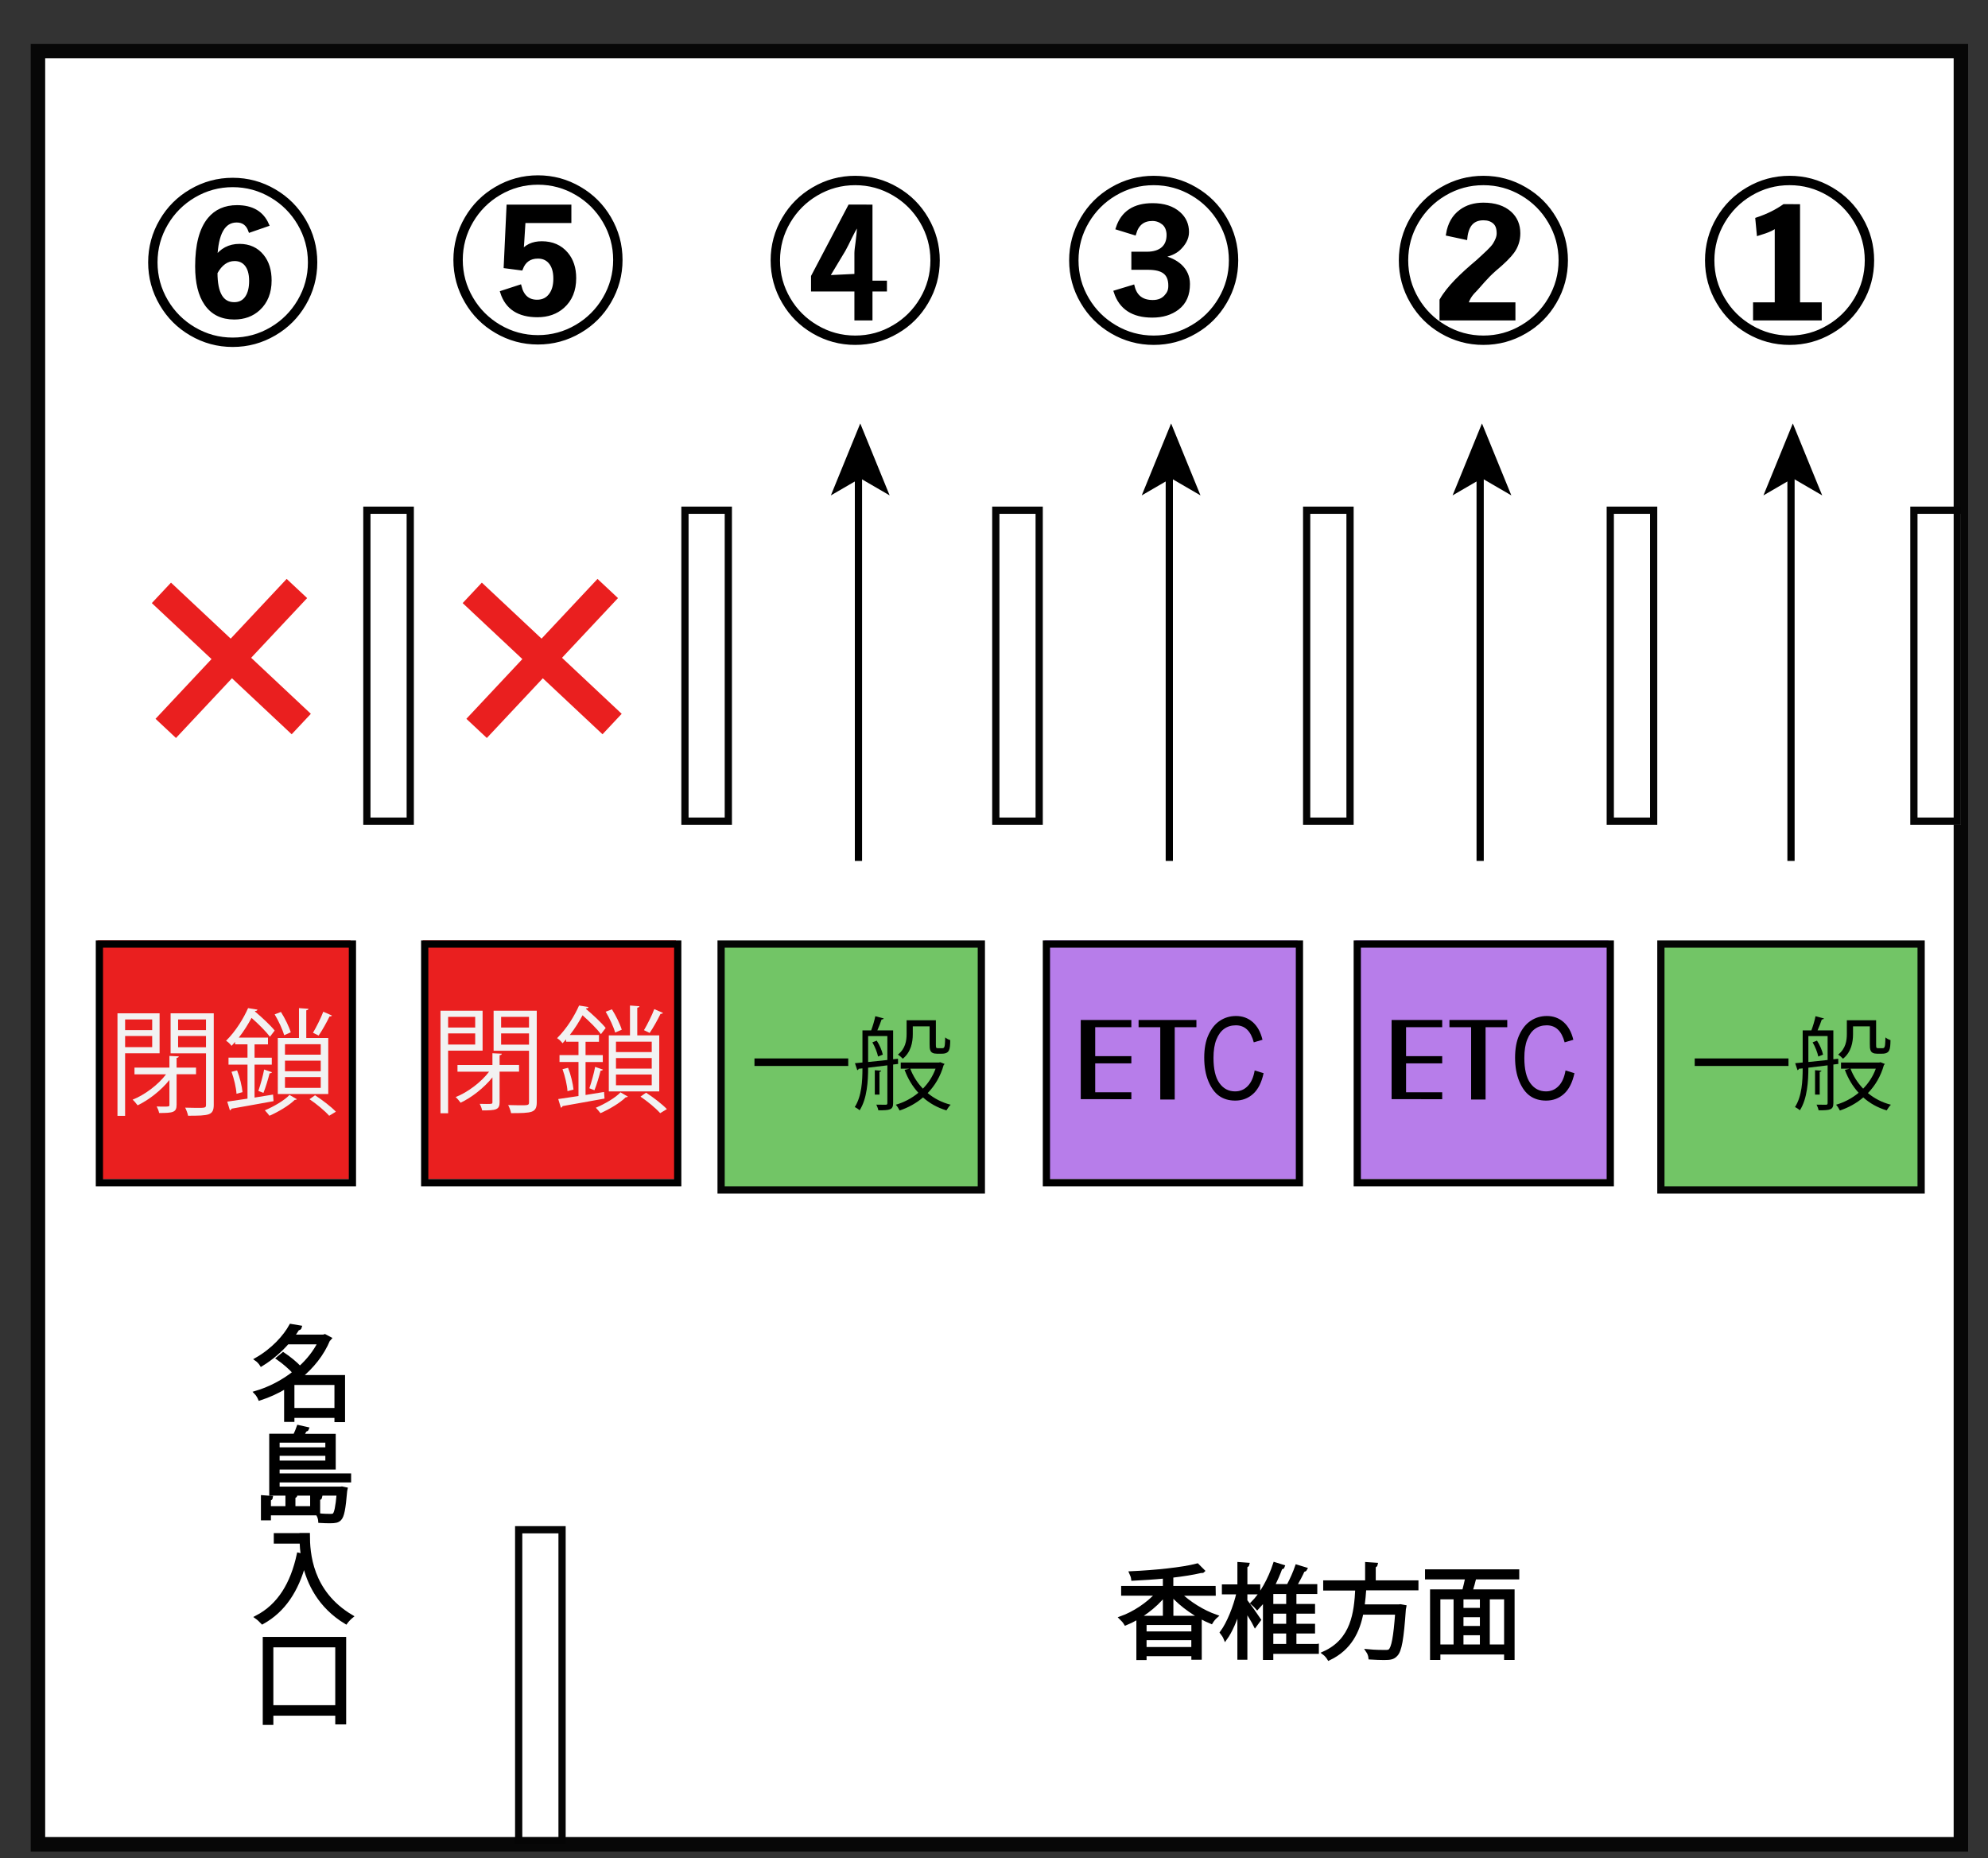 <?xml version="1.0" encoding="utf-8"?>
<!-- Generator: Adobe Illustrator 15.1.0, SVG Export Plug-In . SVG Version: 6.00 Build 0)  -->
<!DOCTYPE svg PUBLIC "-//W3C//DTD SVG 1.1//EN" "http://www.w3.org/Graphics/SVG/1.1/DTD/svg11.dtd">
<svg version="1.1" id="レイヤー_1" xmlns="http://www.w3.org/2000/svg" xmlns:xlink="http://www.w3.org/1999/xlink" x="0px"
	 y="0px" width="275px" height="257px" viewBox="-4.75 -5.563 275 257" enable-background="new -4.75 -5.563 275 257"
	 xml:space="preserve">
<rect x="-4.75" y="-5.563" width="275" height="257" fill="#333333" stroke="none"/>
<g>
	<rect x="0.5" y="1.5" fill="#FFFFFF" width="266" height="248"/>
	<path fill="#070707" d="M265.5,2.5v246H1.5V2.5H265.5 M267.5,0.5h-268v250h268V0.5L267.5,0.5z"/>
</g>
<path fill="#EA1F1F" d="M81.25,93.156l-2.654,2.83l-8.258-7.744L62.594,96.5l-2.83-2.652l7.744-8.26l-8.258-7.744l2.653-2.83
	l8.259,7.744l7.743-8.258l2.831,2.652l-7.743,8.258L81.25,93.156z"/>
<rect x="132.5" y="65.5" fill="#FFFFFF" width="6" height="43"/>
<path fill="#050505" d="M138.5,65.5v42h-5v-42H138.5 M139.5,64.5h-7v44h7V64.5L139.5,64.5z"/>
<line fill="none" stroke="#000000" stroke-miterlimit="10" x1="157" y1="60.5" x2="157" y2="113.5"/>
<polygon points="157.25,53 153.186,62.949 157.25,60.588 161.314,62.949 "/>
<rect x="89.5" y="65.5" fill="#FFFFFF" width="6" height="43"/>
<path fill="#050505" d="M95.5,65.5v42h-5v-42H95.5 M96.5,64.5h-7v44h7V64.5L96.5,64.5z"/>
<path fill="#EA1F1F" d="M38.25,93.156l-2.654,2.83l-8.258-7.744L19.594,96.5l-2.83-2.652l7.744-8.26l-8.258-7.744l2.653-2.83
	l8.259,7.744l7.743-8.258l2.831,2.652l-7.743,8.258L38.25,93.156z"/>
<rect x="45.5" y="65.5" fill="#FFFFFF" width="6" height="43"/>
<path fill="#050505" d="M51.5,65.5v42h-5v-42H51.5 M52.5,64.5h-7v44h7V64.5L52.5,64.5z"/>
<line fill="none" stroke="#000000" stroke-miterlimit="10" x1="114" y1="60.5" x2="114" y2="113.5"/>
<polygon points="114.25,53 110.185,62.949 114.25,60.588 118.314,62.949 "/>
<rect x="217.5" y="65.5" fill="#FFFFFF" width="6" height="43"/>
<path fill="#050505" d="M223.5,65.5v42h-5v-42H223.5 M224.5,64.5h-7v44h7V64.5L224.5,64.5z"/>
<rect x="260.5" y="65.5" fill="#FFFFFF" width="6" height="43"/>
<path fill="#050505" d="M265.5,65.5v42h-5v-42H265.5 M266.5,64.5h-7v44h7V64.5L266.5,64.5z"/>
<line fill="none" stroke="#000000" stroke-miterlimit="10" x1="243" y1="60.5" x2="243" y2="113.5"/>
<polygon points="243.25,53 239.186,62.949 243.25,60.588 247.314,62.949 "/>
<rect x="175.5" y="65.5" fill="#FFFFFF" width="6" height="43"/>
<path fill="#050505" d="M181.5,65.5v42h-5v-42H181.5 M182.5,64.5h-7v44h7V64.5L182.5,64.5z"/>
<line fill="none" stroke="#000000" stroke-miterlimit="10" x1="200" y1="60.5" x2="200" y2="113.5"/>
<polygon points="200.25,53 196.186,62.949 200.25,60.588 204.314,62.949 "/>
<rect x="53.75" y="124.5" fill="#EA1F1F" width="35" height="33"/>
<path d="M88.5,125.5v32h-34v-32H88.5 M89.5,124.5h-36v34h36V124.5L89.5,124.5z"/>
<rect x="139.75" y="124.5" fill="#B77DEA" width="35" height="33"/>
<path d="M174.5,125.5v32h-34v-32H174.5 M175.5,124.5h-36v34h36V124.5L175.5,124.5z"/>
<path d="M144.75,146.449V135.5h7v1h-5v4h5v1h-5v4h5v0.957L144.75,146.449L144.75,146.449z"/>
<path d="M155.75,146.5v-10h-3v-1h8v1h-3v10H155.75z"/>
<path d="M168.809,142.48l1.234,0.377c-0.271,1.271-0.75,2.229-1.438,2.854c-0.688,0.625-1.521,0.938-2.489,0.938
	c-0.857,0-1.597-0.215-2.203-0.635c-0.608-0.422-1.106-1.096-1.498-2.021c-0.392-0.938-0.584-2.021-0.584-3.283
	c0-1.229,0.192-2.308,0.584-3.146c0.392-0.854,0.916-1.521,1.58-1.955c0.664-0.438,1.405-0.659,2.229-0.659
	c0.896,0,1.666,0.274,2.313,0.84s1.096,1.375,1.354,2.448l-1.205,0.355c-0.412-1.564-1.229-2.355-2.479-2.355
	c-0.617,0-1.154,0.158-1.605,0.48c-0.453,0.313-0.813,0.813-1.086,1.479c-0.271,0.666-0.404,1.521-0.404,2.544
	c0,1.557,0.271,2.715,0.813,3.479c0.546,0.771,1.271,1.154,2.179,1.154c0.67,0,1.248-0.229,1.731-0.723
	C168.316,144.17,168.645,143.447,168.809,142.48z"/>
<rect x="182.75" y="124.5" fill="#B77DEA" width="35" height="33"/>
<path d="M217.5,125.5v32h-34v-32H217.5 M218.5,124.5h-36v34h36V124.5L218.5,124.5z"/>
<path d="M187.75,146.449V135.5h7v1h-5v4h5v1h-5v4h5v0.957L187.75,146.449L187.75,146.449z"/>
<path d="M198.75,146.5v-10h-3v-1h8v1h-3v10H198.75z"/>
<path d="M211.809,142.48l1.234,0.377c-0.271,1.271-0.75,2.229-1.438,2.854c-0.688,0.625-1.521,0.938-2.489,0.938
	c-0.857,0-1.597-0.215-2.203-0.635c-0.608-0.422-1.106-1.096-1.498-2.021c-0.392-0.938-0.584-2.021-0.584-3.283
	c0-1.229,0.192-2.308,0.584-3.146c0.392-0.854,0.916-1.521,1.58-1.955c0.664-0.438,1.405-0.659,2.229-0.659
	c0.896,0,1.666,0.274,2.313,0.84s1.096,1.375,1.354,2.448l-1.205,0.355c-0.412-1.564-1.229-2.355-2.479-2.355
	c-0.617,0-1.154,0.158-1.605,0.48c-0.453,0.313-0.813,0.813-1.086,1.479c-0.271,0.666-0.404,1.521-0.404,2.544
	c0,1.557,0.271,2.715,0.813,3.479c0.546,0.771,1.271,1.154,2.179,1.154c0.67,0,1.248-0.229,1.731-0.723
	C211.316,144.17,211.645,143.447,211.809,142.48z"/>
<rect x="67.5" y="205.5" fill="#FFFFFF" width="6" height="43"/>
<path fill="#050505" d="M72.5,206.5v42h-5v-42H72.5 M73.5,205.5h-7v44h7V205.5L73.5,205.5z"/>
<rect x="8.75" y="124.5" fill="#EA1F1F" width="35" height="33"/>
<path d="M43.5,125.5v32h-34v-32H43.5 M44.5,124.5h-36v34h36V124.5L44.5,124.5z"/>
<path fill="#F2F2F2" d="M62.008,139.742h-4.77v8.66h-1.057v-14.182h5.826L62.008,139.742L62.008,139.742z M60.984,135.068h-3.745
	v1.473h3.745V135.068z M57.239,138.895h3.745v-1.537h-3.745V138.895z M67.05,142.641h-2.689v4.229c0,1.058-0.512,1.137-2.417,1.137
	c-0.048-0.271-0.192-0.646-0.336-0.909c0.352,0.016,0.672,0.016,0.944,0.016c0.736,0,0.816,0,0.816-0.238v-3.438
	c-1.168,1.457-2.881,2.785-4.402,3.504c-0.176-0.24-0.464-0.592-0.688-0.783c1.665-0.653,3.521-2.049,4.626-3.506h-4.37v-0.928
	h4.834V140.1l1.296,0.064c-0.016,0.111-0.096,0.191-0.304,0.207v1.346h2.689L67.05,142.641L67.05,142.641z M69.5,134.221v12.66
	c0,0.752-0.192,1.104-0.688,1.297c-0.528,0.191-1.457,0.207-2.865,0.207c-0.048-0.305-0.24-0.816-0.4-1.119
	c0.56,0.016,1.088,0.031,1.537,0.031c1.249,0,1.345,0,1.345-0.432v-7.107h-4.898v-5.537H69.5L69.5,134.221z M68.427,135.068h-3.858
	v1.473h3.858V135.068z M64.569,138.91h3.858v-1.553h-3.858V138.91z"/>
<path fill="#F2F2F2" d="M76.248,145.873c0.833-0.145,1.697-0.271,2.562-0.418l0.064,0.914c-2.145,0.4-4.402,0.783-5.811,1.041
	c-0.016,0.111-0.112,0.191-0.224,0.225l-0.368-1.201l2.801-0.416v-4.707h-2.625v-0.959h2.625v-1.842h-1.713v-0.336
	c-0.16,0.191-0.32,0.369-0.496,0.545c-0.16-0.24-0.512-0.563-0.752-0.705c1.393-1.377,2.449-3.17,3.042-4.514l1.296,0.207
	c-0.016,0.111-0.112,0.191-0.32,0.191l-0.032,0.063c0.992,0.832,2.161,1.92,2.737,2.643l-0.656,0.853
	c-0.528-0.705-1.584-1.765-2.545-2.606c-0.464,0.862-1.041,1.809-1.761,2.721h4.034v0.945h-1.857v1.84h2.385v0.961h-2.385
	L76.248,145.873L76.248,145.873z M73.751,145.346c-0.048-0.816-0.336-2.066-0.688-3.041l0.769-0.193
	c0.384,0.961,0.672,2.209,0.752,3.015L73.751,145.346z M78.665,142.367c-0.048,0.08-0.16,0.145-0.336,0.145
	c-0.192,0.768-0.544,1.953-0.848,2.705l-0.705-0.271c0.272-0.778,0.641-2.098,0.8-2.961L78.665,142.367z M82.106,146.098
	c-0.064,0.063-0.16,0.096-0.304,0.096c-0.752,0.752-2.241,1.648-3.49,2.193c-0.144-0.209-0.448-0.545-0.64-0.752
	c1.216-0.514,2.721-1.377,3.409-2.129L82.106,146.098z M79.898,134.027c0.56,0.881,1.136,2.063,1.36,2.818l-0.913,0.395
	c-0.208-0.754-0.768-1.973-1.313-2.885L79.898,134.027z M79.466,137.629h2.929V133.5l1.313,0.096
	c-0.016,0.096-0.096,0.176-0.304,0.209v3.824h3.041v7.748h-6.979V137.629z M85.404,139.936v-1.438h-4.946v1.438H85.404z
	 M85.404,142.225v-1.457h-4.946v1.457H85.404z M85.404,144.527v-1.488h-4.946v1.488H85.404z M86.572,148.387
	c-0.608-0.689-1.712-1.602-2.721-2.289l0.768-0.545c1.057,0.688,2.225,1.584,2.881,2.273L86.572,148.387z M86.957,134.523
	c-0.048,0.096-0.16,0.129-0.336,0.129c-0.368,0.77-1.008,1.92-1.505,2.641c-0.016,0-0.784-0.385-0.784-0.385
	c0.464-0.783,1.104-2.049,1.425-2.912L86.957,134.523z"/>
<path fill="#F2F2F2" d="M17.326,140.104h-4.77v8.658H11.5V134.58h5.826V140.104z M16.302,135.428h-3.745v1.473h3.745V135.428z
	 M12.557,139.254h3.745v-1.537h-3.745V139.254z M22.368,143h-2.689v4.227c0,1.062-0.512,1.137-2.417,1.137
	c-0.048-0.27-0.192-0.641-0.336-0.907c0.352,0.021,0.672,0.021,0.944,0.021c0.736,0,0.816,0,0.816-0.238v-3.441
	c-1.168,1.457-2.881,2.785-4.402,3.504c-0.176-0.238-0.464-0.592-0.688-0.783c1.665-0.656,3.521-2.049,4.626-3.504h-4.37v-0.93
	h4.834v-1.617l1.296,0.064c-0.016,0.109-0.096,0.188-0.304,0.209v1.344h2.689L22.368,143L22.368,143z M24.818,134.58v12.66
	c0,0.752-0.192,1.105-0.688,1.297c-0.528,0.191-1.457,0.207-2.865,0.207c-0.048-0.303-0.24-0.814-0.4-1.119
	c0.56,0.016,1.088,0.031,1.537,0.031c1.249,0,1.345,0,1.345-0.432v-7.107h-4.898v-5.537H24.818z M23.745,135.428h-3.858v1.473h3.858
	V135.428z M19.887,139.27h3.858v-1.553h-3.858V139.27z"/>
<path fill="#F2F2F2" d="M30.461,146.232c0.833-0.146,1.697-0.271,2.562-0.416l0.064,0.912c-2.145,0.396-4.402,0.785-5.811,1.041
	c-0.016,0.106-0.112,0.188-0.224,0.225l-0.368-1.201l2.801-0.416v-4.705H26.86v-0.961h2.625v-1.842h-1.713v-0.336
	c-0.16,0.193-0.32,0.369-0.496,0.545c-0.16-0.24-0.512-0.561-0.752-0.705c1.393-1.377,2.449-3.17,3.042-4.514l1.296,0.207
	c-0.016,0.113-0.112,0.188-0.32,0.188l-0.032,0.063c0.992,0.834,2.161,1.925,2.737,2.646l-0.656,0.853
	c-0.528-0.705-1.584-1.764-2.545-2.607c-0.464,0.863-1.041,1.813-1.761,2.725h4.034v0.941h-1.857v1.84h2.385v0.961h-2.385
	L30.461,146.232L30.461,146.232z M27.965,145.705c-0.048-0.816-0.336-2.064-0.688-3.041l0.769-0.191
	c0.384,0.959,0.672,2.209,0.752,3.008L27.965,145.705z M32.878,142.729c-0.048,0.08-0.16,0.146-0.336,0.146
	c-0.192,0.771-0.544,1.953-0.848,2.705l-0.705-0.271c0.272-0.783,0.641-2.099,0.8-2.961L32.878,142.729z M36.32,146.457
	c-0.064,0.064-0.16,0.096-0.304,0.096c-0.752,0.752-2.241,1.648-3.49,2.193c-0.144-0.209-0.448-0.545-0.64-0.752
	c1.216-0.512,2.721-1.377,3.409-2.129L36.32,146.457z M34.111,134.389c0.56,0.879,1.136,2.063,1.36,2.816l-0.913,0.4
	c-0.208-0.752-0.768-1.969-1.313-2.881L34.111,134.389z M33.679,137.988h2.929v-4.129l1.313,0.096
	c-0.016,0.098-0.096,0.178-0.304,0.209v3.824h3.041v7.748h-6.979V137.988z M39.617,140.295v-1.441h-4.946v1.441H39.617z
	 M39.617,142.582v-1.455h-4.946v1.455H39.617z M39.617,144.889v-1.49h-4.946v1.49H39.617z M40.785,148.746
	c-0.608-0.688-1.712-1.602-2.721-2.289l0.768-0.545c1.057,0.689,2.225,1.584,2.881,2.273L40.785,148.746z M41.17,134.885
	c-0.048,0.096-0.16,0.127-0.336,0.127c-0.368,0.77-1.008,1.922-1.505,2.641c-0.016,0-0.784-0.383-0.784-0.383
	c0.464-0.785,1.104-2.049,1.425-2.914L41.17,134.885z"/>
<path stroke="#000000" stroke-width="0.5" stroke-miterlimit="10" d="M42.731,184.857v6.008h-0.967v-0.588h-6.037v0.561h-0.925
	v-4.621c-1.176,0.713-2.395,1.26-3.614,1.652c-0.098-0.238-0.35-0.645-0.532-0.828c1.807-0.531,3.698-1.484,5.337-2.787
	c-0.561-0.631-1.471-1.414-2.269-1.975l0.7-0.574c0.798,0.531,1.737,1.289,2.311,1.918c1.121-1.008,2.073-2.197,2.731-3.516h-4.454
	c-0.938,1.063-2.129,2.143-3.6,3.041c-0.14-0.229-0.448-0.563-0.672-0.715c2.283-1.308,3.922-3.144,4.749-4.65l1.261,0.211
	c-0.028,0.111-0.126,0.182-0.308,0.182c-0.21,0.35-0.462,0.715-0.743,1.08h4.314l0.168-0.057l0.687,0.363
	c-0.042,0.057-0.112,0.098-0.182,0.127c-0.84,2.045-2.269,3.795-3.95,5.168H42.731L42.731,184.857z M35.727,189.41h6.037v-3.684
	h-6.037V189.41z"/>
<path stroke="#000000" stroke-width="0.5" stroke-miterlimit="10" d="M39.285,203.76h-6.808v0.686h-0.882v-2.969l1.148,0.084
	c-0.014,0.103-0.084,0.154-0.266,0.187v1.241h2.507v-1.848l1.163,0.068c-0.014,0.1-0.098,0.168-0.28,0.197v1.582h2.535v-1.568
	l1.163,0.084c-0.014,0.084-0.084,0.154-0.28,0.182V203.76z M43.571,199.207h-9.89v1.08h8.657l0.21-0.027l0.532,0.111
	c-0.014,0.07-0.028,0.182-0.056,0.266c-0.21,2.508-0.406,3.488-0.784,3.867c-0.28,0.279-0.575,0.35-1.373,0.35
	c-0.364,0-0.84-0.014-1.345-0.043c-0.014-0.266-0.112-0.602-0.238-0.84c0.729,0.084,1.443,0.084,1.681,0.084
	c0.266,0,0.392-0.027,0.518-0.125c0.238-0.238,0.42-1.021,0.588-2.9h-9.329v-8.055h3.292c0.196-0.406,0.392-0.867,0.504-1.205
	l1.205,0.271c-0.028,0.084-0.126,0.145-0.28,0.145c-0.112,0.226-0.28,0.519-0.448,0.799h4.426v4.438h-7.76v1.037h9.89V199.207z
	 M40.503,193.703h-6.822v1.148h6.822V193.703z M33.682,196.686h6.822v-1.162h-6.822V196.686z"/>
<path stroke="#000000" stroke-width="0.5" stroke-miterlimit="10" d="M36.917,206.693h0.953c0,2.508,0.322,7.943,5.981,11.305
	c-0.21,0.168-0.588,0.561-0.757,0.799c-3.642-2.215-5.155-5.422-5.771-8.152c-1.008,3.74-2.83,6.541-5.771,8.166
	c-0.182-0.195-0.546-0.545-0.785-0.713c3.096-1.611,4.903-4.596,5.785-8.672l0.575,0.141c-0.112-0.694-0.168-1.346-0.182-1.899
	h-3.572v-0.953h3.544V206.693z"/>
<path stroke="#000000" stroke-width="0.5" stroke-miterlimit="10" d="M31.847,221.072h11.038v11.598h-1.008v-1.205h-9.063v1.275
	h-0.967V221.072z M32.813,230.514h9.063v-8.502h-9.063V230.514z"/>
<path stroke="#000000" stroke-width="0.5" stroke-miterlimit="10" d="M163.173,214.873h-4.763c1.303,1.289,3.292,2.508,5.029,3.109
	c-0.229,0.197-0.504,0.547-0.646,0.785c-1.893-0.771-4.104-2.271-5.479-3.854v2.83h-0.953v-2.804
	c-1.329,1.709-3.461,3.25-5.396,4.035c-0.141-0.238-0.421-0.574-0.631-0.771c1.77-0.629,3.729-1.918,4.986-3.332h-4.732v-0.854
	h5.771v-1.526c-1.457,0.141-2.981,0.237-4.385,0.309c-0.025-0.225-0.144-0.588-0.252-0.813c3.232-0.149,7.088-0.528,9.146-1.075
	l0.782,0.78c-0.043,0.043-0.067,0.043-0.295,0.043c-1.051,0.252-2.489,0.479-4.049,0.658v1.625h5.854L163.173,214.873
	L163.173,214.873L163.173,214.873z M152.695,223.768v-5.617h8.544v5.576h-0.938v-0.49h-6.695v0.531H152.695z M160.301,218.922
	h-6.695v1.387h6.695V218.922z M153.605,222.465h6.689v-1.443h-6.689V222.465z"/>
<path stroke="#000000" stroke-width="0.5" stroke-miterlimit="10" d="M167.55,214.691v1.146c0.435,0.531,1.611,2.216,1.877,2.619
	l-0.546,0.741c-0.238-0.489-0.854-1.483-1.331-2.239v6.769h-0.883v-6.937c-0.504,1.651-1.19,3.267-1.905,4.244
	c-0.098-0.253-0.336-0.617-0.504-0.826c0.911-1.22,1.85-3.519,2.297-5.521h-2.031v-0.883h2.146v-3.082l1.163,0.084
	c-0.017,0.084-0.101,0.15-0.28,0.182v2.814h1.779v0.883h-1.779L167.55,214.691L167.55,214.691z M177.439,222.045v0.867h-6.303v0.842
	h-0.932v-8.209c-0.336,0.463-0.688,0.896-1.036,1.26c-0.142-0.168-0.462-0.49-0.653-0.645c1.229-1.219,2.396-3.305,3.082-5.42
	l1.135,0.35c-0.027,0.098-0.146,0.141-0.313,0.141c-0.31,0.854-0.688,1.728-1.114,2.535h2.15c0.445-0.813,0.924-1.906,1.188-2.688
	l1.182,0.361c-0.042,0.084-0.145,0.143-0.313,0.143c-0.279,0.631-0.729,1.482-1.137,2.188h2.846v0.867h-2.888v1.879h2.578v0.84
	h-2.578v1.901h2.578v0.843h-2.578v1.944h3.099v0.002L177.439,222.045L177.439,222.045z M173.419,216.512v-1.877h-2.282v1.877
	H173.419z M173.419,219.258v-1.904h-2.282v1.904H173.419z M171.137,220.098v1.947h2.282v-1.947H171.137z"/>
<path stroke="#000000" stroke-width="0.5" stroke-miterlimit="10" d="M191.215,214.131h-7.214c-0.056,0.785-0.126,1.611-0.237,2.438
	h5l0.211-0.022l0.563,0.104c-0.017,0.098-0.028,0.211-0.06,0.295c-0.293,4.215-0.574,5.785-1.138,6.344
	c-0.378,0.406-0.756,0.477-1.639,0.477c-0.504,0-1.205-0.027-1.905-0.07c-0.025-0.266-0.15-0.655-0.336-0.924
	c1.037,0.101,2.045,0.101,2.396,0.101c0.336,0,0.521-0.017,0.676-0.149c0.435-0.396,0.714-1.813,0.967-5.234h-4.893
	c-0.479,2.49-1.584,4.932-4.521,6.332c-0.145-0.238-0.42-0.574-0.672-0.76c3.964-1.793,4.396-5.572,4.563-8.906h-4.438v-0.91h5.799
	v-2.521l1.247,0.084c-0.019,0.098-0.103,0.168-0.276,0.195v2.242h5.907L191.215,214.131L191.215,214.131z"/>
<path stroke="#000000" stroke-width="0.5" stroke-miterlimit="10" d="M205.159,212.617h-5.813c-0.027,0.016-0.07,0.016-0.125,0.016
	c-0.127,0.531-0.322,1.246-0.52,1.861h5.813v9.26h-0.953v-0.756h-9.313v0.756h-0.928v-9.26h4.43c0.152-0.559,0.32-1.273,0.445-1.877
	h-5.572v-0.895h12.537L205.159,212.617L205.159,212.617z M194.247,215.377v6.738h2.325v-6.738H194.247z M200.214,217.059v-1.68
	h-2.772v1.68H200.214z M200.214,219.553v-1.709h-2.772v1.709H200.214z M197.441,220.336v1.779h2.771v-1.779H197.441z
	 M203.563,222.115v-6.738h-2.479v6.738H203.563z"/>
<path stroke="#000000" stroke-width="0.5" stroke-miterlimit="10" d="M113.551,19c2.07,0,3.996,0.523,5.777,1.57
	c1.727,1.008,3.094,2.375,4.102,4.102c1.047,1.781,1.57,3.707,1.57,5.777c0,2.063-0.521,3.996-1.57,5.771
	c-1.008,1.729-2.375,3.104-4.102,4.104c-1.781,1.047-3.707,1.563-5.777,1.563c-2.07,0-3.996-0.521-5.777-1.563
	c-1.727-1.008-3.094-2.375-4.102-4.104c-1.047-1.771-1.57-3.707-1.57-5.771c0-2.07,0.521-3.996,1.57-5.777
	c1.008-1.727,2.375-3.094,4.102-4.102C109.554,19.523,111.48,19,113.551,19z M113.551,19.797c-1.922,0-3.711,0.486-5.367,1.465
	c-1.602,0.943-2.875,2.229-3.82,3.818c-0.979,1.656-1.465,3.445-1.465,5.367c0,1.922,0.488,3.711,1.465,5.367
	c0.945,1.604,2.219,2.875,3.82,3.813c1.656,0.979,3.445,1.467,5.367,1.467c1.922,0,3.711-0.479,5.367-1.467
	c1.602-0.938,2.875-2.219,3.82-3.813c0.979-1.656,1.465-3.443,1.465-5.367c0-1.922-0.488-3.711-1.465-5.367
	c-0.945-1.604-2.219-2.875-3.82-3.818C117.261,20.285,115.472,19.797,113.551,19.797z M115.69,22.984V33.5h2v1h-2v4h-2v-4h-6v-1.834
	l5.096-9.688L115.69,22.984L115.69,22.984z M113.69,32.559v-3.105c0-0.729,0.298-1.953,0.376-3.953h-0.229
	c-0.695,1-1.313,2.547-1.854,3.486l-2.262,3.765L113.69,32.559L113.69,32.559z"/>
<path stroke="#000000" stroke-width="0.5" stroke-miterlimit="10" d="M154.84,19c2.069,0,3.996,0.523,5.771,1.57
	c1.729,1.008,3.095,2.375,4.104,4.102c1.047,1.781,1.569,3.707,1.569,5.777c0,2.063-0.522,3.996-1.569,5.771
	c-1.008,1.729-2.375,3.104-4.104,4.104c-1.78,1.047-3.707,1.563-5.771,1.563c-2.068,0-3.996-0.521-5.771-1.563
	c-1.729-1.008-3.094-2.375-4.104-4.104c-1.048-1.771-1.57-3.707-1.57-5.771c0-2.07,0.522-3.996,1.57-5.777
	c1.008-1.727,2.375-3.094,4.104-4.102C150.844,19.523,152.771,19,154.84,19z M154.84,19.797c-1.922,0-3.711,0.486-5.367,1.465
	c-1.603,0.943-2.875,2.229-3.818,3.818c-0.979,1.656-1.465,3.445-1.465,5.367c0,1.922,0.486,3.711,1.465,5.367
	c0.943,1.604,2.225,2.875,3.818,3.813c1.656,0.979,3.445,1.467,5.367,1.467s3.711-0.479,5.367-1.467
	c1.602-0.938,2.875-2.219,3.818-3.813c0.979-1.656,1.466-3.443,1.466-5.367c0-1.922-0.487-3.711-1.466-5.367
	c-0.943-1.604-2.219-2.875-3.818-3.818C158.551,20.285,156.762,19.797,154.84,19.797z M149.848,25.984
	c0.695-2.145,2.313-3.199,4.842-3.199c1.547,0,2.768,0.396,3.646,1.184c0.76,0.674,1.139,1.527,1.139,2.566
	c0,0.922-0.511,1.68-1.127,2.271C157.818,29.324,157,29.66,156,29.849v0.145c2,0.439,3.607,1.68,3.607,3.719
	c0,1.422-0.428,2.539-1.492,3.354c-0.922,0.689-2.045,1.045-3.473,1.045c-2.672,0-4.35-1.104-5.072-3.295l2.392-0.727
	c0.354,1.396,1.272,2.088,2.748,2.088c0.771,0,1.374-0.236,1.815-0.729c0.396-0.441,0.588-0.811,0.588-1.5
	c0-1.771-1.025-2.449-3.08-2.449H152v-2h1.893c1.979,0,2.979-0.991,2.979-2.56c0-0.664-0.229-1.291-0.703-1.662
	c-0.394-0.314-0.894-0.532-1.5-0.532c-1.269,0-2.101,0.626-2.496,1.955L149.848,25.984z"/>
<path stroke="#000000" stroke-width="0.5" stroke-miterlimit="10" d="M200.448,19c2.069,0,3.995,0.523,5.771,1.57
	c1.729,1.008,3.098,2.375,4.104,4.102c1.048,1.781,1.569,3.707,1.569,5.777c0,2.063-0.521,3.996-1.569,5.771
	c-1.009,1.729-2.375,3.104-4.104,4.104c-1.777,1.047-3.707,1.563-5.771,1.563c-2.069,0-3.995-0.521-5.776-1.563
	c-1.729-1.008-3.094-2.375-4.104-4.104c-1.047-1.771-1.568-3.707-1.568-5.771c0-2.07,0.521-3.996,1.568-5.777
	c1.01-1.727,2.375-3.094,4.104-4.102C196.451,19.523,198.378,19,200.448,19z M200.448,19.797c-1.923,0-3.712,0.486-5.366,1.465
	c-1.604,0.943-2.875,2.229-3.82,3.818c-0.979,1.656-1.465,3.445-1.465,5.367c0,1.922,0.488,3.711,1.465,5.367
	c0.945,1.604,2.221,2.875,3.82,3.813c1.654,0.979,3.443,1.467,5.366,1.467s3.712-0.479,5.366-1.467
	c1.604-0.938,2.875-2.219,3.814-3.813c0.979-1.656,1.471-3.443,1.471-5.367c0-1.922-0.488-3.711-1.471-5.367
	c-0.939-1.604-2.22-2.875-3.814-3.818C204.157,20.285,202.369,19.797,200.448,19.797z M195.527,26.816
	c0.229-1.396,0.828-2.445,1.806-3.164c0.844-0.625,1.883-0.938,3.117-0.938c1.563,0,2.784,0.395,3.668,1.188
	c0.789,0.711,1.188,1.645,1.188,2.801c0,0.945-0.271,1.797-0.82,2.555c-0.45,0.617-1.274,1.438-2.473,2.438
	c-1.271,1.105-2.156,2.278-2.646,2.778c-0.555,0.562-0.979,1.026-1.288,2.026h6.55v2h-10v-2.553c1-1.768,2.883-3.547,5.047-5.367
	c1.069-0.988,1.973-1.77,2.324-2.346c0.289-0.479,0.533-0.979,0.533-1.52c0-0.689-0.166-1.23-0.598-1.582
	c-0.375-0.314-0.854-0.48-1.479-0.48c-1.474,0-2.289,0.896-2.479,2.689L195.527,26.816z"/>
<path stroke="#000000" stroke-width="0.5" stroke-miterlimit="10" d="M242.801,19c2.069,0,3.996,0.523,5.776,1.57
	c1.728,1.008,3.095,2.375,4.103,4.102c1.049,1.781,1.57,3.707,1.57,5.777c0,2.063-0.521,3.996-1.57,5.771
	c-1.008,1.729-2.375,3.104-4.103,4.104c-1.78,1.047-3.707,1.563-5.776,1.563c-2.068,0-3.996-0.521-5.775-1.563
	c-1.729-1.008-3.094-2.375-4.104-4.104c-1.047-1.771-1.568-3.707-1.568-5.771c0-2.07,0.521-3.996,1.568-5.777
	c1.01-1.727,2.375-3.094,4.104-4.102C238.805,19.523,240.732,19,242.801,19z M242.801,19.797c-1.922,0-3.711,0.486-5.365,1.465
	c-1.604,0.943-2.875,2.229-3.814,3.818c-0.979,1.656-1.471,3.445-1.471,5.367c0,1.922,0.486,3.711,1.471,5.367
	c0.939,1.604,2.219,2.875,3.814,3.813c1.654,0.979,3.443,1.467,5.365,1.467s3.711-0.479,5.367-1.467
	c1.604-0.938,2.875-2.219,3.818-3.813c0.979-1.656,1.466-3.443,1.466-5.367c0-1.922-0.487-3.711-1.466-5.367
	c-0.943-1.604-2.219-2.875-3.818-3.818C246.512,20.285,244.723,19.797,242.801,19.797z M244,22.926V36.5h3v2h-9v-2h3V25.402
	c0,0.547-1.313,1.004-2.491,1.367l-0.192-2.021c1.521-0.508,2.701-1.117,3.724-1.828L244,22.926L244,22.926z"/>
<path stroke="#000000" stroke-width="0.5" stroke-miterlimit="10" d="M69.667,18.934c2.07,0,3.996,0.523,5.777,1.57
	c1.727,1.008,3.094,2.375,4.102,4.102c1.047,1.781,1.57,3.707,1.57,5.777c0,2.07-0.523,3.996-1.57,5.777
	c-1.008,1.727-2.375,3.094-4.102,4.102c-1.781,1.047-3.707,1.57-5.777,1.57s-3.996-0.523-5.777-1.57
	c-1.727-1.008-3.094-2.375-4.102-4.102c-1.047-1.781-1.57-3.707-1.57-5.777c0-2.07,0.523-3.996,1.57-5.777
	c1.008-1.727,2.375-3.094,4.102-4.102C65.67,19.458,67.596,18.934,69.667,18.934z M69.667,19.731c-1.922,0-3.711,0.488-5.367,1.465
	c-1.602,0.945-2.875,2.219-3.82,3.82c-0.977,1.656-1.465,3.445-1.465,5.367c0,1.922,0.488,3.711,1.465,5.367
	c0.945,1.602,2.219,2.875,3.82,3.82c1.656,0.977,3.445,1.465,5.367,1.465s3.711-0.488,5.367-1.465
	c1.602-0.945,2.875-2.219,3.82-3.82c0.977-1.656,1.465-3.445,1.465-5.367c0-1.922-0.488-3.711-1.465-5.367
	c-0.945-1.602-2.219-2.875-3.82-3.82C73.377,20.219,71.588,19.731,69.667,19.731z M74.038,22.989v2.039h-6.34l-0.188,3
	c-0.023,0.406-0.066,0.855-0.129,1.348c0.633-0.883,1.57-1.324,2.813-1.324c1.43,0,2.563,0.492,3.398,1.477
	c0.742,0.867,1.113,1.992,1.113,3.375c0,1.664-0.535,2.973-1.605,3.926c-0.922,0.82-2.09,1.23-3.504,1.23
	c-2.586,0-4.219-1.063-4.898-3.188l2.449-0.797c0.352,1.375,1.152,2.063,2.402,2.063c0.82,0,1.457-0.324,1.91-0.973
	c0.391-0.555,0.586-1.285,0.586-2.191c0-1.023-0.246-1.805-0.738-2.344c-0.414-0.453-0.961-0.68-1.641-0.68
	c-1.141,0-1.918,0.543-2.332,1.629l-2.156-0.281l0.387-8.309H74.038z"/>
<path stroke="#000000" stroke-width="0.5" stroke-miterlimit="10" d="M27.442,19.274c2.07,0,3.996,0.523,5.777,1.57
	c1.727,1.008,3.094,2.375,4.102,4.102c1.047,1.781,1.57,3.707,1.57,5.777c0,2.07-0.523,3.996-1.57,5.777
	c-1.008,1.727-2.375,3.094-4.102,4.102c-1.781,1.047-3.707,1.57-5.777,1.57c-2.07,0-3.996-0.523-5.777-1.57
	c-1.727-1.008-3.094-2.375-4.102-4.102c-1.047-1.781-1.57-3.707-1.57-5.777c0-2.07,0.523-3.996,1.57-5.777
	c1.008-1.727,2.375-3.094,4.102-4.102C23.446,19.798,25.372,19.274,27.442,19.274z M27.442,20.071c-1.922,0-3.711,0.488-5.367,1.465
	c-1.602,0.945-2.875,2.219-3.82,3.82c-0.977,1.656-1.465,3.445-1.465,5.367s0.488,3.711,1.465,5.367
	c0.945,1.602,2.219,2.875,3.82,3.82c1.656,0.977,3.445,1.465,5.367,1.465s3.711-0.488,5.367-1.465
	c1.602-0.945,2.875-2.219,3.82-3.82c0.977-1.656,1.465-3.445,1.465-5.367s-0.488-3.711-1.465-5.367
	c-0.945-1.602-2.219-2.875-3.82-3.82C31.153,20.56,29.364,20.071,27.442,20.071z M32.211,25.509l-2.367,0.82
	c-0.328-0.914-0.945-1.371-1.852-1.371c-1.828,0-2.805,1.738-2.93,5.215c0.813-1.172,1.918-1.758,3.316-1.758
	c1.328,0,2.379,0.48,3.152,1.441c0.695,0.859,1.043,1.98,1.043,3.363c0,1.656-0.52,2.965-1.559,3.926
	c-0.891,0.82-2.012,1.23-3.363,1.23c-1.711,0-3.008-0.641-3.891-1.922c-0.844-1.211-1.266-2.938-1.266-5.18
	c0-2.969,0.57-5.145,1.711-6.527c0.93-1.125,2.207-1.688,3.832-1.688C30.11,23.06,31.5,23.876,32.211,25.509z M25.086,32.142
	c0,2.891,0.855,4.336,2.566,4.336c0.773,0,1.363-0.313,1.77-0.938c0.359-0.555,0.539-1.305,0.539-2.25
	c0-1.031-0.23-1.809-0.691-2.332c-0.391-0.445-0.914-0.668-1.57-0.668C26.637,30.29,25.766,30.907,25.086,32.142z"/>
<rect x="95" y="125" fill="#72C566" stroke="#050505" stroke-miterlimit="10" width="36" height="34"/>
<g>
	<path d="M99.616,140.82h12.971v1.037H99.616V140.82z"/>
	<path d="M119.485,141.577l-0.688,0.084v5.321c0,0.953-0.434,1.01-2.045,1.01c-0.041-0.225-0.168-0.561-0.279-0.784
		c0.615,0.015,1.148,0.015,1.288,0.015c0.183,0,0.238-0.057,0.238-0.238v-5.211l-2.661,0.322c0,1.836-0.141,4.286-1.177,5.896
		c-0.14-0.141-0.477-0.364-0.673-0.448c0.967-1.513,1.064-3.655,1.064-5.351l-0.531,0.056c-0.015,0.112-0.099,0.168-0.183,0.196
		l-0.322-0.967l1.036-0.1v-4.439h1.205c0.225-0.588,0.463-1.399,0.574-1.961l1.162,0.309c-0.027,0.085-0.14,0.141-0.293,0.141
		c-0.141,0.42-0.365,1.022-0.589,1.514h2.185v3.992l0.673-0.07L119.485,141.577z M115.338,137.725v3.586l2.661-0.279v-3.307H115.338
		L115.338,137.725z M116.711,140.555c-0.113-0.547-0.421-1.345-0.785-1.961l0.603-0.238c0.392,0.588,0.729,1.389,0.841,1.935
		L116.711,140.555z M117.145,142.516c-0.014,0.084-0.07,0.142-0.238,0.154v3.15h-0.645v-3.375L117.145,142.516z M125.311,141.339
		l0.603,0.238c-0.028,0.084-0.084,0.112-0.126,0.153c-0.448,1.582-1.219,2.856-2.213,3.881c0.896,0.742,1.961,1.303,3.18,1.609
		c-0.196,0.184-0.448,0.547-0.588,0.784c-1.247-0.379-2.326-0.979-3.236-1.793c-0.953,0.813-2.059,1.414-3.236,1.808
		c-0.111-0.226-0.336-0.604-0.531-0.799c1.12-0.322,2.199-0.883,3.123-1.652c-0.813-0.883-1.457-1.961-1.904-3.166l0.658-0.168
		h-1.191v-0.854h5.295L125.311,141.339z M121.516,136.38v1.079c0,1.094-0.238,2.479-1.388,3.402
		c-0.14-0.168-0.476-0.461-0.672-0.573c1.05-0.826,1.204-1.933,1.204-2.856v-1.892h4.049v3.333c0,0.477,0.027,0.531,0.308,0.531
		h0.435c0.126,0,0.266,0,0.322-0.041c0.195-0.111,0.195-0.547,0.225-1.457c0.168,0.154,0.461,0.309,0.699,0.379
		c-0.027,1.246-0.056,1.877-1.162,1.877h-0.7c-0.995,0-0.995-0.616-0.995-1.373v-2.409H121.516z M121.165,142.234
		c0.393,1.037,0.995,1.976,1.752,2.761c0.742-0.757,1.358-1.683,1.75-2.761H121.165z"/>
</g>
<rect x="225" y="125" fill="#72C566" stroke="#050505" stroke-miterlimit="10" width="36" height="34"/>
<g>
	<path d="M229.68,140.82h12.971v1.037H229.68V140.82z"/>
	<path d="M249.549,141.577l-0.688,0.084v5.321c0,0.953-0.436,1.01-2.045,1.01c-0.041-0.225-0.168-0.561-0.279-0.784
		c0.615,0.015,1.148,0.015,1.289,0.015c0.182,0,0.238-0.057,0.238-0.238v-5.211l-2.662,0.322c0,1.836-0.143,4.286-1.176,5.896
		c-0.143-0.141-0.479-0.364-0.676-0.448c0.969-1.513,1.064-3.655,1.064-5.351l-0.531,0.056c-0.016,0.112-0.1,0.168-0.184,0.196
		l-0.32-0.967l1.035-0.1v-4.439h1.203c0.227-0.588,0.465-1.399,0.574-1.961l1.162,0.309c-0.027,0.085-0.139,0.141-0.293,0.141
		c-0.141,0.42-0.365,1.022-0.588,1.514h2.184v3.992l0.676-0.07L249.549,141.577z M245.402,137.725v3.586l2.662-0.279v-3.307H245.402
		L245.402,137.725z M246.775,140.555c-0.113-0.547-0.42-1.345-0.785-1.961l0.604-0.238c0.391,0.588,0.729,1.389,0.84,1.935
		L246.775,140.555z M247.209,142.516c-0.014,0.084-0.07,0.142-0.238,0.154v3.15h-0.645v-3.375L247.209,142.516z M255.375,141.339
		l0.604,0.238c-0.027,0.084-0.084,0.112-0.127,0.153c-0.447,1.582-1.219,2.856-2.213,3.881c0.896,0.742,1.961,1.303,3.18,1.609
		c-0.193,0.184-0.445,0.547-0.588,0.784c-1.246-0.379-2.326-0.979-3.234-1.793c-0.953,0.813-2.061,1.414-3.236,1.808
		c-0.109-0.226-0.336-0.604-0.529-0.799c1.121-0.322,2.197-0.883,3.123-1.652c-0.813-0.883-1.457-1.961-1.904-3.166l0.658-0.168
		h-1.191v-0.854h5.295L255.375,141.339z M251.58,136.38v1.079c0,1.094-0.238,2.479-1.387,3.402
		c-0.143-0.168-0.479-0.461-0.672-0.573c1.049-0.826,1.203-1.933,1.203-2.856v-1.892h4.049v3.333c0,0.477,0.025,0.531,0.309,0.531
		h0.434c0.127,0,0.268,0,0.322-0.041c0.195-0.111,0.195-0.547,0.225-1.457c0.168,0.154,0.461,0.309,0.699,0.379
		c-0.027,1.246-0.055,1.877-1.162,1.877H254.9c-0.996,0-0.996-0.616-0.996-1.373v-2.409H251.58z M251.229,142.234
		c0.395,1.037,0.996,1.976,1.752,2.761c0.742-0.757,1.359-1.683,1.75-2.761H251.229z"/>
</g>
</svg>
